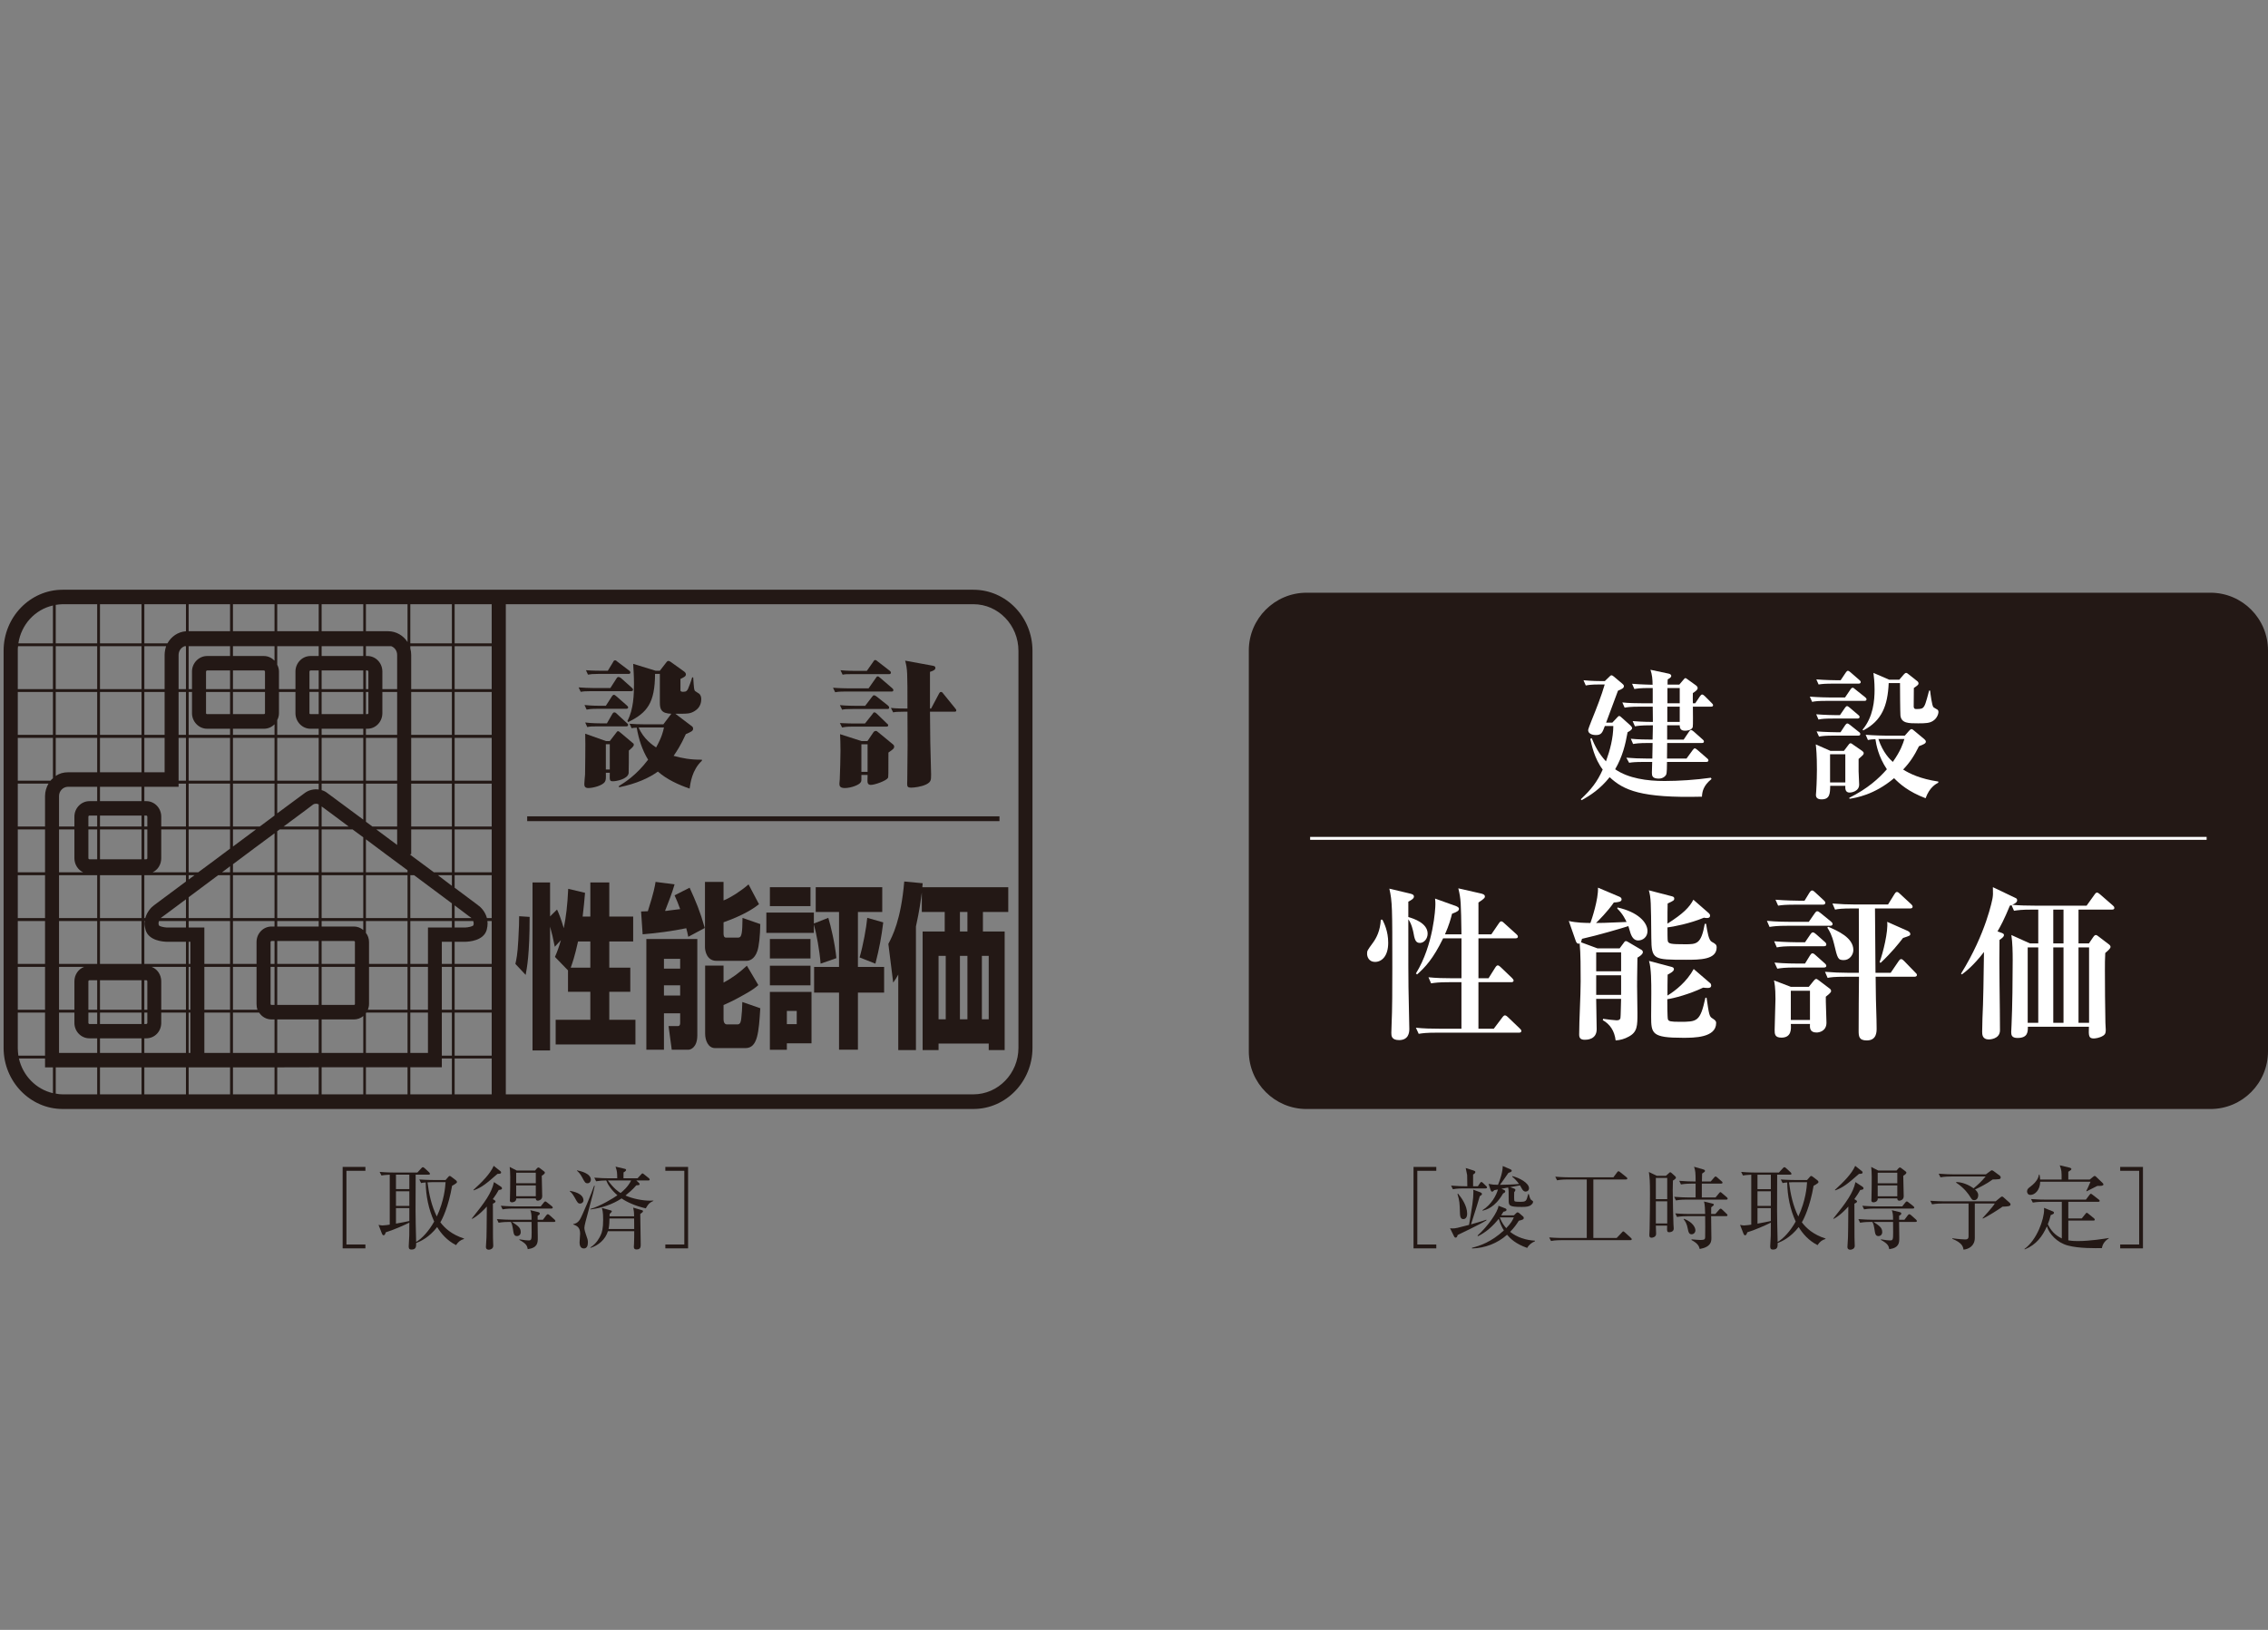 <?xml version="1.0" encoding="UTF-8"?>
<svg id="_レイヤー_1" data-name="レイヤー_1" xmlns="http://www.w3.org/2000/svg" version="1.1" viewBox="0 0 320 230">
  <rect x="0" y="0" width="320" height="230" fill="#808080" stroke="none"/>
  <!-- Generator: Adobe Illustrator 29.7.1, SVG Export Plug-In . SVG Version: 2.1.1 Build 8)  -->
  <defs>
    <style>
      .st0 {
        fill: #231815;
      }

      .st1 {
        fill: #fff;
      }

      .st2 {
        fill: none;
        stroke: #fff;
        stroke-width: .412px;
      }
    </style>
  </defs>
  <g>
    <path class="st0" d="M199.44,176.163v-11.494h3.212v.548h-2.677v10.398h2.677v.548h-3.212Z"/>
    <path class="st0" d="M205.666,174.277c-.064.217-.114.37-.293.37-.089,0-.166-.077-.203-.154l-.575-1.172c.154.026.243.026.384.026.394,0,.585-.051,2.293-.497.446-2.613.612-3.631.612-4.575,0-.166,0-.255-.027-.395l1.006.369c.104.038.23.115.23.243,0,.114-.077.178-.305.305-.28.969-.369,1.262-1.237,3.976.382-.114,1.567-.433,2.166-.662l.012.089c-.726.496-4.026,2.051-4.065,2.076ZM209.617,167.702h-3.123c-.127,0-.917,0-1.502.115l-.255-.509c.853.076,1.745.088,1.963.088h.33c0-.216-.012-1.465-.025-1.579-.012-.077-.178-.867-.203-.994l1.083.343c.178.064.28.115.28.217,0,.153-.178.28-.32.357v1.656h.676l.293-.433c.064-.089.114-.166.191-.166.089,0,.178.089.243.14l.432.421c.077.076.129.127.129.203,0,.115-.102.14-.191.14ZM206.469,172.035c-.459,0-.471-.535-.484-.956-.039-1.288-.052-1.619-.344-2.587l.077-.051c.434.509,1.287,1.656,1.287,2.828,0,.7-.409.765-.535.765ZM215.477,176.1c-1.656-.586-2.357-1.3-2.841-1.861-1.363,1.224-3.121,1.886-4.943,1.937v-.102c1.108-.268,2.712-.803,4.497-2.447-.241-.382-.496-.866-.726-1.643-.803,1.006-1.77,1.899-2.93,2.459l-.064-.089c1.415-1.262,2.893-3.339,2.957-4.205l.955.369c.077.026.178.089.178.204,0,.191-.28.242-.434.268-.176.293-.228.382-.317.509h1.797l.317-.306c.077-.076.116-.114.205-.114.075,0,.178.076.228.114l.56.485c.052.038.077.128.077.191,0,.217-.203.268-.701.395-.293.471-.637.968-1.222,1.568.994.79,2.229,1.171,3.505,1.248v.077c-.446.191-.855.484-1.098.943ZM216.039,170.021c-.28.243-.676.294-1.314.294-1.859,0-1.859-.191-1.859-1.032,0-1.172,0-1.3-.077-1.708-.089.013-.637.115-.944.178l.369.166c.052.026.166.089.166.191,0,.178-.191.255-.305.306-1.16,2.013-2.409,2.306-2.88,2.421l-.037-.063c1.274-.765,1.988-2.154,2.191-2.918-.305.051-.369.063-.51.089-.102.114-.203.216-.317.216-.102,0-.166-.127-.191-.191l-.307-.905c.612.115.766.115,1.338.128.305-.739.674-1.873.662-2.651l1.083.46c.089.037.191.102.191.203,0,.128-.127.191-.471.306-.191.268-1.006,1.465-1.197,1.682.892-.012,1.899-.038,2.702-.115-.409-.534-.612-.739-.969-1.031l.025-.077c.944.217,2.345.956,2.345,1.708,0,.293-.216.471-.471.471-.293,0-.434-.242-.51-.369-.037-.077-.241-.434-.293-.509-.459.089-1.324.242-1.388.254l.471.166c.154.051.268.102.268.217,0,.128-.102.254-.166.319,0,.191-.012.394-.012.688,0,.471.012.548.102.611.102.064.56.064.726.064.88,0,.892-.064,1.16-1.096l.089.012c.052.217.166.688.32.803.253.178.28.203.28.28,0,.203-.193.369-.268.433ZM211.605,171.792c.293.765.662,1.237.917,1.517.714-.739.88-1.108,1.071-1.517h-1.988Z"/>
    <path class="st0" d="M230.036,175.003h-9.697c-.104,0-.919,0-1.504.115l-.255-.497c1.006.077,1.924.077,1.963.077h3.339v-8.258h-2.689c-.102,0-.917,0-1.504.115l-.253-.509c1.006.089,1.911.089,1.961.089h6.244l.51-.689c.062-.089.127-.165.203-.165.089,0,.154.051.243.128l.878.7c.052.038.129.115.129.191,0,.128-.129.14-.191.14h-4.601v8.258h3.287l.726-.765c.089-.102.141-.166.203-.166.077,0,.154.077.23.14l.84.765c.052.051.129.115.129.191,0,.14-.129.14-.191.14Z"/>
    <path class="st0" d="M236.037,166.606c-.012.459-.025.752-.025,1.363,0,1.338.077,4.231.102,4.779,0,.165.039.459.039.624,0,.485-.55.51-.612.51-.344,0-.344-.089-.32-.931h-1.592c0,.089.037,1.134.037,1.16,0,.459-.496.548-.637.548-.317,0-.317-.243-.317-.395,0-.14.037-.765.037-.892.037-.968.052-4.549.052-4.842,0-1.898-.039-2.255-.154-3.147l1.108.535h1.299l.371-.331c.139-.115.164-.166.228-.166s.127.038.203.114l.51.46c.05.051.102.127.102.203,0,.115-.255.28-.434.408ZM235.234,166.224h-1.604v2.994h1.604v-2.994ZM235.234,169.524h-1.604v3.122h1.604v-3.122ZM243.568,169.282h-5.607c-.228,0-.878,0-1.502.115l-.243-.51c.791.064,1.569.089,1.951.089h1.071v-1.95h-.562c-.127,0-.905,0-1.502.115l-.243-.509c.84.076,1.733.089,1.951.089h.357c0-1.288-.039-1.529-.218-2.077l1.314.382c.139.038.228.102.228.204,0,.102-.037.127-.407.382-.012.306-.012.383-.027,1.109h1.249l.471-.549c.089-.114.141-.153.205-.153.075,0,.139.038.228.128l.625.548c.064.051.127.102.127.191,0,.115-.114.14-.191.14h-2.727v1.95h1.938l.484-.586c.102-.127.141-.165.191-.165.077,0,.114.051.243.153l.674.574c.102.089.114.153.114.191,0,.128-.114.14-.191.14ZM243.543,171.615h-2.115c0,.254.037,2.65.037,3.058,0,.485,0,1.274-1.643,1.58-.114-.42-.255-.777-1.172-1.274l.025-.089c.255.025,1.046.089,1.249.089.573,0,.65-.115.662-.369.015-.229.015-2.791,0-2.994h-2.471c-.317,0-.93.012-1.502.114l-.243-.509c.865.077,1.77.089,1.949.089h2.268c-.012-.497-.037-1.389-.164-1.759l1.145.28c.166.038.243.064.243.166,0,.089-.037.114-.369.369-.012.242-.012.319-.012.943h.598l.523-.599c.102-.115.154-.154.218-.154.062,0,.114.026.216.128l.625.599c.089.077.127.115.127.191,0,.115-.102.141-.191.141ZM238.675,174.175c-.382,0-.459-.357-.521-.7-.141-.803-.396-1.172-.6-1.415l.052-.076c1.247.497,1.604,1.236,1.604,1.631,0,.343-.268.56-.535.56Z"/>
    <path class="st0" d="M256.444,175.705c-1.274-.651-2.115-1.643-2.662-2.548-1.148,1.477-2.372,2.025-2.969,2.255.012.459.012.918-.65.918-.396,0-.396-.243-.396-.485,0-.204.064-1.249.077-1.491,0-.242.012-1.529.012-1.822-.65.331-2.357,1.083-3.324,1.363-.102.319-.178.42-.307.42-.114,0-.178-.089-.228-.217l-.486-1.248c.369.063.421.077.575.077.28,0,.853-.089,1.006-.115v-7.047c-.739.038-.957.077-1.172.115l-.255-.509c1.006.089,1.951.089,1.963.089h3.364l.548-.599c.102-.115.154-.154.216-.154.077,0,.141.038.255.14l.637.586c.064.051.114.154.114.204,0,.102-.075.127-.191.127h-1.822c-.025,4.83-.037,5.365.064,9.494.84-.485,1.797-1.542,2.548-2.88-.791-1.733-1.172-3.618-1.197-5.517-.396.025-.498.051-.65.089l-.255-.51c.994.077,1.936.077,1.949.077h1.76l.357-.408c.114-.128.151-.166.216-.166.077,0,.141.038.268.14l.585.446c.104.077.178.178.178.229,0,.089,0,.14-.114.217-.228.166-.407.28-.573.357-.498,2.944-1.388,4.727-1.656,5.148.61.816,1.592,1.733,3.337,2.293v.064c-.484.14-.816.394-1.121.866ZM249.855,165.765h-1.884v2.039h1.884v-2.039ZM249.855,168.11h-1.884v2.065h1.884v-2.065ZM249.855,170.48h-1.884v2.191c.662-.128,1.604-.294,1.884-.369v-1.822ZM253.003,166.823c-.114,0-.332.012-.585.025.203,1.631.56,3.3,1.311,4.817,1.046-2.231,1.197-4.18,1.237-4.842h-1.963Z"/>
    <path class="st0" d="M262.841,167.842c-.089.051-.28.077-.369.077-.203.357-.459.79-.84,1.3l.203.114c.139.077.178.14.178.217s-.064.166-.369.306c0,1.643,0,3.491.012,4.753,0,.178.037,1.006.037,1.197,0,.446-.459.548-.625.548-.191,0-.407-.076-.407-.395,0-.177.064-1.108.077-1.325.025-.879.025-1.236.05-4.37-.33.369-1.222,1.313-2.09,1.745l-.025-.063c1.874-2.332,2.779-3.593,3.121-5.135l.994.65c.089.063.141.14.141.229,0,.077-.037.128-.089.153ZM262.294,165.651c-1.606,1.402-2.218,1.911-3.364,2.331l-.027-.076c1.237-1.134,2.359-2.256,2.855-3.39l.942.751c.077.064.104.115.104.204,0,.115-.141.191-.51.178ZM270.258,172.43h-2.308c0,.356.027,1.898.027,2.217,0,.713,0,1.427-1.415,1.631-.077-.434-.178-.778-1.185-1.313l.013-.077c.751.114.994.153,1.274.153.409,0,.446-.102.446-1.108,0-.243-.012-1.288-.012-1.503h-2.752c.84.56,1.222.816,1.222,1.439,0,.421-.317.561-.51.561-.446,0-.484-.294-.598-1.071-.025-.229-.141-.714-.28-.93h-.23c-.317,0-.93.012-1.502.114l-.243-.509c.791.063,1.579.089,1.949.089h2.945c0-.791-.052-1.006-.178-1.351l1.096.268c.154.038.243.089.243.217s-.141.216-.307.305v.561h.753l.459-.612c.102-.127.151-.165.228-.165.064,0,.141.038.243.127l.701.625c.05.051.127.14.127.204,0,.076-.077.128-.203.128ZM269.901,170.544h-5.391c-.127,0-.905,0-1.502.114l-.243-.509c.88.077,1.847.089,1.951.089h3.681l.421-.535c.089-.114.154-.165.216-.165.064,0,.129.038.255.14l.676.535c.075.051.127.14.127.191,0,.089-.089.14-.191.14ZM268.538,165.918c0,.459.064,2.485.064,2.893,0,.56-.562.624-.6.624-.293,0-.305-.229-.305-.319h-2.754c0,.497-.484.549-.612.549-.241,0-.293-.141-.293-.268,0-.052,0-.14.012-.229.027-.6.039-2.371.039-3.11,0-.701-.039-1.02-.077-1.389l.994.51h2.586l.255-.294c.077-.089.154-.14.218-.14.062,0,.127.038.241.128l.548.42c.077.051.129.128.129.191,0,.128-.255.332-.446.434ZM267.697,165.485h-2.766v1.491h2.766v-1.491ZM267.697,167.282h-2.766v1.529h2.766v-1.529Z"/>
    <path class="st0" d="M278.631,169.83v4.855c0,1.148-.88,1.594-1.594,1.657-.062-.395-.151-.943-1.579-1.529l.012-.077c.726.115,1.606.166,1.772.166.216,0,.508,0,.508-.433v-4.639h-3.644c-.32,0-.93.012-1.504.115l-.253-.497c.789.051,1.579.076,1.961.076h7.263l.65-.534c.089-.077.166-.14.243-.14.089,0,.154.037.255.14l.84.751c.077.064.116.166.116.229,0,.166-.193.217-.32.243-.191.037-.446.051-.816.063-.612.446-2.065,1.351-2.766,1.682l-.05-.063c.178-.191,1.428-1.555,1.733-2.065h-2.828ZM276.031,166.797c.357.026,1.287.077,2.434.892.625-.523,1.071-.931,1.695-1.669h-4.868c-.32,0-.93.012-1.504.115l-.253-.51c.878.077,1.795.089,1.961.089h4.702l.587-.433c.102-.077.191-.14.253-.14.077,0,.166.063.282.14l.84.625c.077.063.127.153.127.242,0,.128-.077.203-.191.242-.154.038-.816.051-.942.051-.905.663-1.951,1.16-2.486,1.415.191.178.446.408.446.816,0,.254-.127.688-.573.688-.268,0-.307-.077-.612-.548-.139-.217-.726-1.148-1.936-1.925l.037-.089Z"/>
    <path class="st0" d="M297.546,174.736c-.382.255-.867.663-.982,1.389-.865.012-3.25.064-4.816-.369-1.542-.42-2.613-1.643-2.943-2.702-.637,1.415-1.492,2.587-3.111,3.25l-.062-.051c1.81-1.325,2.777-4.256,2.777-5.53,0-.102,0-.166-.012-.28l1.262.509c.064.025.141.089.141.178,0,.14-.039.166-.461.343-.102.446-.216.829-.407,1.275.394.84.994,1.554,1.976,2.013v-5.173h-2.588c-.344,0-.942.012-1.502.114l-.255-.497c1.044.077,1.81.077,1.961.077h5.785l.51-.675c.077-.089.127-.153.191-.153s.154.076.255.153l.853.663c.077.051.129.102.129.191,0,.128-.116.128-.191.128h-4.231v2.345h1.899l.508-.625c.089-.115.129-.166.193-.166.075,0,.164.077.241.14l.766.625c.062.051.127.115.127.191,0,.14-.114.14-.191.14h-3.542v2.791c.216.038.6.102,1.351.102,1.733,0,3.721-.331,4.383-.433l-.012.037ZM296.284,167.345h-.357c-.241.115-1.299.663-1.517.765l-.05-.038c.064-.102.535-1.134.598-1.313h-7.097c-.037,1.211-.764,1.86-1.388,1.86-.332,0-.471-.267-.471-.496,0-.306.191-.46.432-.638,1.071-.802,1.185-1.414,1.249-1.733h.077c.052.255.077.42.089.701h3.032c0-1.223,0-1.249-.266-2.014l1.438.344c.104.025.205.102.205.178,0,.114-.052.14-.434.394v1.097h3.019l.523-.421c.052-.037.114-.089.178-.089.052,0,.127.038.178.089l.942.905c.064.051.116.14.116.192,0,.216-.344.216-.498.216Z"/>
    <path class="st0" d="M299.146,176.163v-.548h2.677v-10.398h-2.677v-.548h3.212v11.494h-3.212Z"/>
  </g>
  <g>
    <path class="st0" d="M311.878,83.641h-127.537c-4.482,0-8.141,3.658-8.141,8.145v56.566c0,4.491,3.659,8.145,8.141,8.145h127.537c4.502,0,8.122-3.654,8.122-8.145v-56.566c0-4.487-3.62-8.145-8.122-8.145Z"/>
    <g>
      <path class="st1" d="M240.131,112.423c-8.614.219-11.048-.917-13.021-2.752-1.336,1.675-2.731,2.572-3.949,3.25l-.118-.139c1.455-1.356,2.332-2.473,3.09-4.188-1.177-1.536-1.575-3.53-1.753-4.328l.199-.1c.417,1.017.957,2.134,2.013,3.27.579-1.595,1.017-3.27,1.038-4.985h-1.197c-.338.917-.477,1.276-1.255,1.276-.16,0-1.098-.02-1.098-.717,0-.101.301-.897.479-1.336.697-1.715,1.415-3.549,1.855-5.085h-.818c-1.098,0-1.536.08-1.855.14l-.32-.738c1.218.119,2.235.119,2.393.119h.618l.579-.558c.139-.14.239-.259.359-.259.1,0,.239.1.359.199l1.137.958c.1.079.259.219.259.359,0,.279-.241.418-.838.658-.239.638-1.415,3.788-1.675,4.506h.878l.637-.678c.1-.1.22-.259.32-.259.12,0,.259.119.398.259l1.156,1.037c.1.08.28.279.28.419,0,.219-.338.418-.639.578-.317,1.755-.697,3.39-1.753,5.224,1.874,1.297,4.507,1.656,6.96,1.656,2.013,0,4.445-.16,6.539-.46l.1.179c-1.177.938-1.316,1.795-1.355,2.493ZM241.407,99.72h-2.552c0,.499.039,2.732-.021,2.892-.178.499-.957.499-1.096.499-.558,0-.739-.279-.739-.758h-1.774v2.014h2.332l.739-1.097c.1-.139.178-.258.299-.258s.299.159.38.219l1.235,1.097c.1.08.201.179.201.299,0,.22-.181.22-.301.22h-4.885l-.021,2.193h2.754l.857-1.177c.139-.179.218-.259.299-.259.1,0,.178.06.38.219l1.355,1.177c.079.06.199.16.199.3,0,.199-.199.219-.299.219h-5.545c0,.578-.019,1.555-.1,1.755-.058.16-.398.599-1.056.599-.917,0-.977-.399-.977-.818,0-.22.042-1.296.042-1.536h-1.098c-1.397,0-1.774.06-2.154.119l-.398-.718c.938.08,1.895.12,2.851.12h.818l.039-2.193h-.598c-1.376,0-1.756.08-2.154.139l-.32-.738c1.038.1,2.094.119,3.071.119.021-.658.042-1.874.042-2.014h-.38c-1.376,0-1.756.08-2.154.14l-.32-.738c1.357.119,2.712.119,2.853.119l-.021-2.154h-1.816c-1.376,0-1.774.08-2.152.14l-.32-.738c.938.1,1.874.119,2.83.119h1.457v-2.153h-.438c-1.378,0-1.756.079-2.154.139l-.32-.738c1.316.119,2.613.119,2.891.14,0-.739-.058-1.416-.299-2.115l2.534.538c.118.021.398.1.398.32,0,.139-.06.259-.498.498-.021.24-.021.439-.021.738h1.656l.577-.678c.081-.1.199-.24.28-.24.1,0,.218.12.317.179l1.137.818c.181.12.28.279.28.399,0,.239-.22.418-.679.717-.021.179,0,1.217,0,1.436h.338l.658-.977c.102-.139.201-.258.32-.258.1,0,.259.119.359.219l.977.977c.12.119.199.199.199.319,0,.199-.199.199-.299.199ZM237,99.72h-1.753v2.154h1.753v-2.154ZM237,97.089h-1.735v2.153h1.735v-2.153Z"/>
      <path class="st1" d="M263.055,98.903h-5.225c-1.216,0-1.656.039-2.154.139l-.32-.738c1.197.1,2.613.119,2.833.119h2.133l.757-1.116c.1-.16.22-.259.32-.259s.199.08.359.22l1.397,1.116c.1.08.199.179.199.299,0,.199-.181.22-.299.22ZM262.237,107.098v1.735c0,.519.079,1.356.079,1.875,0,1.017-1.177,1.136-1.336,1.136-.637,0-.637-.558-.618-.957h-2.133c-.019,1.077-.039,1.914-1.216,1.914-.618,0-.797-.279-.797-.638,0-.119.039-.398.039-.519.079-1.116.1-2.691.1-3.031,0-2.133-.1-2.972-.16-3.569l2.073.917h1.895l.558-.738c.141-.199.241-.339.38-.339.12,0,.259.119.398.22l1.237.857c.139.1.22.199.22.319,0,.2-.081.259-.718.818ZM262.078,101.396h-3.351c-1.216,0-1.654.039-2.152.139l-.32-.738c1.216.1,2.613.12,2.83.12h.519l.699-1.018c.079-.119.199-.258.299-.258.118,0,.218.1.378.219l1.197,1.017c.1.08.199.16.199.299,0,.179-.16.22-.299.22ZM262.237,96.47h-3.49c-1.216,0-1.656.039-2.154.119l-.32-.718c1.197.1,2.613.12,2.833.12h.598l.718-1.077c.081-.1.181-.259.299-.259.12,0,.28.139.38.219l1.237,1.077c.1.1.199.16.199.299,0,.179-.16.22-.299.22ZM262.177,103.808h-3.37c-1.216,0-1.656.04-2.154.14l-.338-.738c1.216.1,2.631.119,2.851.119h.519l.658-.997c.079-.119.199-.24.299-.24.12,0,.239.101.38.2l1.255.997c.12.079.199.179.199.299,0,.199-.178.219-.299.219ZM260.362,106.44h-2.152v3.969h2.152v-3.969ZM271.69,112.642c-2.434-.917-3.69-2.053-4.447-2.831-2.833,2.393-5.445,2.772-6.281,2.911l-.042-.139c2.594-1.297,4.148-2.712,5.306-4.029-1.197-1.794-1.496-3.429-1.617-4.247-.519.02-.778.059-1.056.119l-.32-.738c1.197.1,2.613.119,2.833.119h2.691l.598-.678c.139-.16.241-.24.359-.24.1,0,.22.1.359.22l1.415,1.177c.081.079.241.219.241.358,0,.28-.32.399-.977.659-.639,1.316-1.297,2.313-2.233,3.29.957.598,2.432,1.316,4.964,1.694v.16c-.338.179-1.235.638-1.793,2.193ZM272.725,101.735c-.477.299-.977.338-2.073.338-1.376,0-2.374,0-2.513-1.097-.039-.418-.06-3.768-.06-4.367v-.219h-1.596c-.139,3.21-.975,5.324-3.588,6.68l-.1-.1c1.515-1.815,1.695-4.127,1.695-5.663,0-1.097-.102-1.854-.16-2.353l2.212.958h1.436l.618-.718c.1-.1.22-.24.338-.24.12,0,.241.1.359.199l1.158.917c.118.08.239.2.239.359,0,.179-.06.24-.658.659,0,.518-.021,2.492-.021,2.631.021.16.042.339.38.339.679,0,.818-.1.917-.179.299-.259.419-.697.878-2.432h.139c.06.537.259,2.093.459,2.332.039.06.438.279.537.339.12.06.181.179.181.359,0,.299-.239.937-.778,1.256ZM265.029,104.287c.637,1.934,1.656,2.891,2.034,3.23,1.116-1.575,1.415-2.533,1.635-3.23h-3.669Z"/>
    </g>
    <g>
      <path class="st1" d="M195.051,129.779c.232.489.816,1.606.816,3.259,0,1.886-.909,2.701-1.863,2.701-.861,0-1.116-.722-1.116-1.141,0-.442.023-.465.836-1.582.49-.675,1.025-1.7,1.096-3.236h.232ZM198.963,126.101c.185.047.535.116.535.419,0,.302-.444.535-.793.721v2.165c.722.21,2.725.838,2.725,2.351,0,.722-.513,1.304-1.094,1.304-.629,0-.745-.513-.932-1.56-.023-.093-.232-1.164-.699-1.769,0,6.914,0,7.427.023,9.568,0,.931.118,5.075.118,5.913,0,.513-.118,1.559-1.444,1.559-1.071,0-1.094-.605-1.094-1.024,0-.466.093-2.467.093-2.886.023-1.327.046-1.886.046-6.286,0-8.428,0-9.359-.419-11.175l2.934.698ZM204.433,138.603c-1.419,0-1.932.07-2.515.163l-.371-.861c1.094.116,2.187.139,3.306.139h1.351v-5.634h-2.586c-1.442,2.957-2.561,4.097-3.677,5.099l-.164-.14c2.492-4.027,2.747-9.195,2.747-9.754,0-.232,0-.419-.046-.814l2.98,1.071c.162.07.394.187.394.372,0,.303-.326.442-.977.698-.187.722-.419,1.606-1,2.91h2.328c-.071-4.47-.071-4.982-.444-6.495l3.167.721c.21.047.583.14.583.419,0,.14,0,.279-.909.861v4.494h1.816l1.048-1.537c.093-.14.21-.303.349-.303.164,0,.326.163.444.28l1.697,1.536c.093.093.21.187.21.35,0,.21-.21.232-.349.232h-5.215v5.634h1.421l.952-1.513c.118-.187.234-.303.351-.303.139,0,.303.14.419.256l1.583,1.513c.116.116.232.256.232.372,0,.21-.21.233-.351.233h-4.609v6.565h2.166l1.21-1.606c.162-.21.255-.279.371-.279.164,0,.374.21.419.255l1.654,1.583c.139.116.232.233.232.372,0,.21-.21.233-.349.233h-11.617c-1.444,0-1.934.07-2.515.163l-.396-.862c1.118.117,2.212.14,3.331.14h3.096v-6.565h-1.77Z"/>
      <path class="st1" d="M231.15,132.712c-.419,0-.816-.21-1.096-1.024-.046-.163-.255-.861-.301-1.001-.932.303-4.331,1.303-6.543,1.793-.046.163-.093.372-.139.489l2.328.861h3.119l.606-.814c.068-.117.139-.21.278-.21.141,0,.21.07.303.116l1.863,1.095c.091.046.232.163.232.349,0,.326-.629.698-.768.768-.048,2.444-.048,3.655-.048,4.028,0,.606.048,3.236.048,3.795,0,1.792,0,2.677-1.235,3.328-.583.326-1.187.489-1.839.535-.164-1.35-.793-2.282-1.816-2.864l.046-.186c.374.07,1.7.21,1.886.21.326,0,.488-.071.558-.303.046-.163.071-2.351.093-2.724h-3.515c0,.372.071,3.911.071,4.283,0,1.49-1.421,1.49-1.677,1.49-.606,0-.793-.255-.793-.745,0-2.095.21-5.424.21-7.519,0-1.769,0-3.888-.139-5.331-.255.116-.442-.047-.535-.303l-1-2.864c1.046.256,2.444.28,3.048.28.187-.49,1.141-3.352,1.071-4.982l3.028,1.28c.162.07.303.187.303.372,0,.35-.467.396-1.096.442-.838,1.235-2.212,2.607-2.513,2.888.652,0,1.023,0,4.306-.14-.116-.256-.513-1.14-1.303-1.885l.023-.163c2.864.628,4.237,2.095,4.237,3.328,0,.861-.674,1.327-1.303,1.327ZM228.728,134.388h-3.515v2.678h3.515v-2.678ZM228.728,137.624h-3.515v2.77h3.515v-2.77ZM237.855,135.436c-4.54,0-4.843,0-4.866-3.096-.048-5.075-.048-5.634-.349-6.705l3.235.838c.139.047.349.07.349.326s-.093.303-.93.698c-.025.745-.025,1.559-.025,2.84,2.235-1.419,3.096-2.304,3.656-3.375l2.187,1.909c.116.116.164.21.164.326,0,.279-.187.35-.442.35-.141,0-.303-.024-.419-.047-2.002.837-4.376,1.28-5.146,1.373,0,.653,0,1.793.048,1.933.116.372.419.442,2.422.442,1.652,0,2.281,0,2.793-2.886h.187c.185,1.211.371,2.304.791,2.537.513.28.699.396.699.792,0,1.746-2.376,1.746-4.354,1.746ZM237.458,146.448c-4.399,0-4.493-.582-4.493-3.027,0-.512.023-2.77.023-3.236,0-1.536,0-3.562-.326-4.586l3.167.838c.139.047.349.07.349.35,0,.302-.652.628-.884.745-.025.465-.025,2.537-.025,2.956,1.141-.698,2.725-1.956,3.702-3.748l2.328,2.001c.093.071.139.21.139.326,0,.419-.465.372-1.139.303-1.886.908-4.144,1.514-5.053,1.63,0,.395,0,2.677.093,2.864.116.255.374.326,1.654.326,2.467,0,2.886,0,3.631-3.399h.162c.349,2.421.396,2.654.816,2.91.326.209.535.349.535.652,0,2.095-3.119,2.095-4.679,2.095Z"/>
      <path class="st1" d="M258.216,130.64h-6.03c-1.419,0-1.932.07-2.515.163l-.371-.861c1.419.14,3.048.14,3.306.14h2.606l.838-1.211c.116-.163.21-.279.349-.279.141,0,.234.07.444.232l1.49,1.211c.116.092.232.21.232.349,0,.233-.21.256-.349.256ZM257.61,140.651c-.023.582.093,3.143.093,3.655,0,1.234-1.071,1.397-1.397,1.397-1.002,0-.955-.721-.932-1.211h-2.702c.048.699.118,1.933-1.326,1.933-.955,0-.955-.535-.955-1.117,0-.675.116-3.702.116-4.331,0-1.7-.139-2.282-.21-2.63l2.374.908h2.538l.699-.861c.093-.116.232-.256.349-.256.093,0,.21.093.374.21l1.536,1.164c.164.116.187.232.187.372,0,.186-.49.558-.745.768ZM257.33,133.527h-4.119c-1.421,0-1.934.047-2.515.163l-.374-.861c1.421.116,3.05.14,3.306.14h1.048l.745-1.095c.116-.163.21-.302.351-.302.139,0,.255.07.465.255l1.21,1.071c.141.117.234.233.234.374,0,.232-.187.255-.351.255ZM257.33,136.531h-4.051c-1.442,0-1.932.07-2.513.163l-.396-.861c1.419.139,3.073.139,3.328.139h.977l.699-1.14c.116-.187.21-.303.349-.303s.28.093.442.256l1.28,1.14c.164.14.234.256.234.372,0,.21-.21.233-.351.233ZM257.191,127.66h-3.795c-1.419,0-1.932.047-2.513.14l-.374-.838c1.419.116,3.05.14,3.306.14h.793l.697-1.141c.093-.139.21-.303.374-.303.116,0,.232.071.419.256l1.233,1.141c.141.139.21.21.21.349,0,.21-.187.256-.349.256ZM255.375,139.812h-2.702v4.121h2.702v-4.121ZM270.088,137.834h-5.447c.023,1.514.023,1.7.023,1.956,0,1.467.116,3.841.116,5.308,0,.535,0,1.722-1.397,1.722-1.116,0-1.141-.605-1.141-1.397,0-2.119.025-5.494.048-7.59h-1.909c-1.606,0-2.073.071-2.515.163l-.371-.861c1.094.093,2.212.14,3.306.14h1.467c.023-1.304,0-7.636,0-9.08h-.838c-1.606,0-2.073.07-2.515.163l-.371-.861c1.094.093,2.187.14,3.306.14h4.538l.909-1.467c.071-.116.187-.303.349-.303.164,0,.326.163.442.28l1.56,1.443c.093.092.21.21.21.349,0,.233-.21.256-.349.256h-4.96c.023,2.467.046,6.984.071,9.08h2.142l1.094-1.606c.139-.21.257-.327.374-.327.139,0,.255.093.419.256l1.558,1.606c.164.163.257.233.257.372,0,.233-.234.256-.374.256ZM260.148,135.483c-.838,0-.886-.232-1.374-2.282-.326-1.327-.652-1.839-.955-2.304l.139-.116c1.28.558,3.538,1.513,3.538,3.282,0,.675-.535,1.42-1.349,1.42ZM268.504,132.363c-.652.838-1.629,2.072-3.167,3.515l-.139-.116c.49-1.28,1.235-4.376,1.071-5.68l2.886,1.28c.141.07.374.21.374.442s-.116.256-1.025.558Z"/>
      <path class="st1" d="M297.969,128.359h-4.704v4.773h1.467l.583-.861c.185-.28.303-.326.394-.326.093,0,.257.092.328.163l1.558,1.187c.093.07.187.186.187.326,0,.232-.396.559-.745.861-.048,1.025-.048,1.327-.048,2.444,0,1.397.025,5.984.071,7.427,0,.139.048.814.048.931,0,.35,0,.653-.396.885-.49.303-1.094.372-1.303.372-.722,0-.722-.396-.676-1.653h-8.614c0,.721,0,1.583-1.465,1.583-.838,0-.886-.443-.886-.838,0-.21.023-.745.048-1.024.116-2.491.162-6.519.162-9.126,0-1.117-.023-2.444-.187-3.538l2.631,1.187h1.164v-4.773h-.907c-1.421,0-1.934.07-2.515.163l-.349-.792-.234.071c-.791,1.932-1.349,2.956-1.745,3.631l.583.21c.232.093.326.163.326.303,0,.209-.141.349-.629.698-.071,3.538.068,9.195.068,12.734,0,1.304-1.536,1.304-1.583,1.304-.93,0-.93-.745-.93-1.095,0-1.048.068-2.724.116-3.772.046-1.606.068-2.212.139-7.473-1.49,1.932-2.584,2.77-3.119,3.166l-.116-.116c3.561-5.727,4.422-10.523,4.447-10.662.068-.443.068-.559.046-1.537l3.167,1.513c.116.047.255.116.255.326,0,.28-.255.466-.697.652,1.046.093,2.117.117,3.189.117h7.309l1.118-1.56c.162-.232.232-.279.349-.279s.187.047.419.232l1.793,1.56c.139.116.232.21.232.372,0,.21-.187.232-.349.232ZM287.585,133.69h-1.49v10.639h1.49v-10.639ZM291.148,128.359h-1.444v4.773h1.444v-4.773ZM291.148,133.69h-1.444v10.639h1.444v-10.639ZM294.755,133.69h-1.49v10.639h1.49v-10.639Z"/>
    </g>
    <line class="st2" x1="184.852" y1="118.304" x2="311.341" y2="118.304"/>
  </g>
  <g>
    <path class="st0" d="M48.345,176.162v-11.494h3.212v.548h-2.677v10.398h2.677v.548h-3.212Z"/>
    <path class="st0" d="M64.344,175.704c-1.274-.65-2.117-1.643-2.664-2.548-1.145,1.477-2.37,2.025-2.967,2.255.012.46.012.918-.652.918-.394,0-.394-.243-.394-.485,0-.204.064-1.249.077-1.491,0-.242.012-1.529.012-1.822-.65.331-2.357,1.083-3.326,1.363-.1.319-.178.42-.305.42-.114,0-.178-.089-.23-.217l-.484-1.248c.369.063.421.077.575.077.278,0,.853-.089,1.004-.115v-7.047c-.739.038-.955.077-1.17.115l-.255-.509c1.006.089,1.949.089,1.961.089h3.366l.548-.6c.102-.114.154-.153.216-.153.077,0,.141.038.255.14l.637.586c.062.051.114.154.114.204,0,.102-.077.127-.191.127h-1.822c-.027,4.83-.039,5.365.064,9.494.84-.485,1.797-1.542,2.548-2.88-.791-1.733-1.172-3.618-1.199-5.517-.394.025-.496.051-.647.089l-.257-.51c.996.077,1.938.077,1.951.077h1.76l.357-.408c.112-.128.151-.166.216-.166.075,0,.141.038.268.141l.585.445c.102.077.178.178.178.229,0,.089,0,.141-.114.217-.228.166-.407.28-.573.357-.498,2.944-1.39,4.727-1.656,5.148.61.816,1.592,1.733,3.337,2.293v.064c-.484.14-.816.394-1.121.866ZM57.755,165.764h-1.886v2.039h1.886v-2.039ZM57.755,168.109h-1.886v2.065h1.886v-2.065ZM57.755,170.479h-1.886v2.191c.664-.128,1.606-.294,1.886-.369v-1.822ZM60.903,166.822c-.116,0-.332.012-.585.025.203,1.631.56,3.3,1.311,4.817,1.046-2.231,1.197-4.18,1.237-4.842h-1.963Z"/>
    <path class="st0" d="M70.741,167.841c-.089.051-.28.077-.369.077-.203.357-.459.79-.84,1.3l.203.114c.141.077.178.14.178.217s-.062.166-.369.306c0,1.643,0,3.491.012,4.753,0,.178.037,1.006.037,1.197,0,.446-.457.548-.623.548-.191,0-.409-.077-.409-.395,0-.177.064-1.108.077-1.325.025-.879.025-1.236.05-4.37-.33.369-1.222,1.313-2.088,1.745l-.027-.063c1.874-2.332,2.779-3.593,3.123-5.135l.992.65c.091.063.141.14.141.229,0,.077-.037.128-.089.153ZM70.194,165.65c-1.604,1.402-2.218,1.911-3.364,2.331l-.025-.076c1.237-1.134,2.357-2.256,2.853-3.39l.944.752c.075.063.102.114.102.203,0,.115-.141.191-.51.178ZM78.158,172.429h-2.305c0,.356.025,1.898.025,2.216,0,.714,0,1.428-1.415,1.631-.075-.433-.178-.777-1.185-1.311l.015-.077c.751.114.992.153,1.274.153.407,0,.444-.102.444-1.108,0-.243-.012-1.288-.012-1.503h-2.752c.84.56,1.224.816,1.224,1.439,0,.421-.32.561-.51.561-.446,0-.486-.294-.6-1.071-.025-.229-.139-.714-.28-.93h-.228c-.32,0-.932.012-1.504.114l-.243-.509c.791.063,1.581.089,1.951.089h2.943c0-.791-.05-1.006-.178-1.351l1.096.268c.154.038.243.089.243.217,0,.127-.139.216-.305.305v.561h.751l.459-.612c.102-.128.151-.165.23-.165.062,0,.139.037.241.127l.701.625c.05.051.129.14.129.204,0,.076-.079.128-.205.128ZM77.801,170.543h-5.389c-.129,0-.905,0-1.504.114l-.243-.509c.88.077,1.849.089,1.951.089h3.681l.421-.535c.089-.114.154-.165.218-.165.062,0,.127.038.253.14l.676.535c.075.051.127.14.127.191,0,.089-.089.14-.191.14ZM76.438,165.917c0,.459.064,2.485.064,2.893,0,.56-.562.624-.6.624-.293,0-.305-.229-.305-.319h-2.754c0,.497-.484.549-.61.549-.243,0-.295-.141-.295-.268,0-.051,0-.14.012-.229.027-.6.039-2.371.039-3.11,0-.701-.039-1.02-.077-1.389l.994.51h2.588l.253-.294c.079-.089.154-.14.218-.14s.127.038.243.128l.548.42c.075.051.127.128.127.191,0,.128-.255.332-.446.434ZM75.597,165.484h-2.766v1.491h2.766v-1.491ZM75.597,167.281h-2.766v1.529h2.766v-1.529Z"/>
    <path class="st0" d="M81.864,169.841c-.305,0-.384-.127-.766-.828-.344-.625-.585-.816-.714-.917l.027-.051c.421.076,1.911.343,1.911,1.351,0,.242-.216.445-.459.445ZM82.603,172.454c-.102.434-.151.65-.151.828,0,.268.151.701.191.829.253.7.305.866.305,1.21,0,.434-.114.854-.575.854-.598,0-.598-.688-.598-.879s.077-1.02.077-1.198c0-.917-.434-1.108-.969-1.313v-.051c.255-.051.585-.127.917-.611.32-.459,1.772-4.014,2.025-4.791l.091.012c-.141.829-1.135,4.371-1.314,5.11ZM82.895,166.975c-.305,0-.382-.114-.776-.866-.268-.497-.523-.739-.714-.905l.012-.051c.419.089,1.951.395,1.951,1.337,0,.166-.129.485-.473.485ZM91.115,170.517c-1.401-.319-2.638-.866-3.414-1.402-1.314.867-2.83,1.351-4.397,1.555v-.077c1.326-.344,3.326-1.568,3.81-1.924-.88-.752-1.376-1.555-1.579-2.091-.448,0-.984.038-1.428.115l-.255-.509c.791.063,1.579.089,1.961.089h1.274c-.012-.829-.012-.982-.241-1.645l1.299.306c.129.026.191.089.191.166,0,.153-.28.306-.357.343-.012.217-.012.549-.012.829h1.988l.486-.523c.075-.089.139-.165.203-.165.075,0,.154.076.241.14l.652.522c.087.077.127.14.127.191,0,.128-.077.14-.191.14h-1.695l.357.332c.025.025.104.102.104.178,0,.153-.066.153-.461.178-.51.599-1.108,1.096-1.527,1.439,1.056.472,2.469.726,3.426.726.089,0,.28,0,.51-.012l.012.038c-.56.28-.674.357-1.083,1.057ZM90.337,171.307c0,1.197.064,3.109.064,4.307,0,.293,0,.7-.573.7-.371,0-.396-.216-.396-.394,0-.077.025-.37.025-.434.027-.459.027-1.248.027-1.745h-3.708c-.357,1.147-1.311,2-2.471,2.357v-.077c.853-.509,1.299-1.402,1.426-1.682.218-.446.369-.969.369-2.23,0-1.109-.1-1.389-.191-1.657l1.237.344c.104.025.178.051.178.153,0,.063-.228.28-.305.357l-.015.331h3.468c-.015-.535-.015-.688-.139-1.223l1.235.357c.089.026.151.051.151.153,0,.089-.037.14-.382.383ZM85.763,166.579c.892,1.186,1.453,1.555,1.797,1.772.293-.243,1.046-.854,1.49-1.772h-3.287ZM89.471,171.944h-3.48c0,.242-.012.968-.127,1.491h3.619l-.012-1.491Z"/>
    <path class="st0" d="M93.875,176.162v-.548h2.677v-10.398h-2.677v-.548h3.21v11.494h-3.21Z"/>
  </g>
  <g>
    <path class="st0" d="M137.342,83.221H8.835c-4.585,0-8.327,3.856-8.327,8.613v56.039c0,4.735,3.742,8.62,8.327,8.62h128.508c4.605,0,8.333-3.886,8.333-8.62v-56.039c0-4.757-3.728-8.613-8.333-8.613ZM2.509,147.873v-4.981h3.846v6.078h-3.764c-.045-.38-.083-.741-.083-1.097ZM2.546,91.189h4.922v6.056H2.509v-5.411c0-.228,0-.438.037-.645ZM69.375,148.97h-5.228v-6.078h5.228v6.078ZM66.834,130.322c0,.071-.018.175-.057.277-.149.13-.655.262-1.099.283h-1.532v-.909h2.617c.041.079.071.22.071.348ZM8.329,142.892h2.169v1.451c0,1.221.958,2.179,2.122,2.179h1.093v2.059h-5.384v-5.689ZM56.035,92.424v4.821h-2.086v-2.486c0-1.199-.936-2.187-2.104-2.187h-.216v-1.384h3.573c.492.179.834.665.834,1.235ZM57.5,123.091h-5.872v-4.653c1.868,1.4,3.897,2.916,5.872,4.365v.287ZM12.471,142.892h1.243v1.609h-1.093c-.073,0-.149-.079-.149-.157v-1.451ZM29.07,97.643h3.39v3.128h-3.237c-.087,0-.153-.049-.153-.132v-2.997ZM51.977,97.245h-.348v-2.635h.216c.061,0,.132.102.132.149v2.486ZM12.471,117.047h1.243v4.21h-1.093c-.073,0-.149-.075-.149-.149v-4.061ZM20.788,116.636h-.421v-1.551h.271c.071,0,.15.077.15.159v1.392ZM39.115,101.613c.153-.291.246-.612.246-.973v-2.997h2.326v2.997c0,1.205.956,2.196,2.116,2.196h1.164v.865h-5.852v-2.088ZM44.967,97.643v3.128h-1.164c-.079,0-.14-.049-.14-.132v-2.997h1.304ZM43.663,97.245v-2.486c0-.047.061-.149.14-.149h1.164v2.635h-1.304ZM44.967,104.122v6.044h-5.852v-6.044h5.852ZM44.967,110.579v.832c-.694-.098-1.441.079-2.008.523.01,0-1.555,1.154-3.844,2.842v-4.196h5.852ZM50.077,136.02h-4.698v-3.229h4.556c.092,0,.142.067.142.142v3.087ZM39.115,141.811v-5.374h5.852v5.374h-5.852ZM38.177,136.437h.557v5.374h-.421c-.075,0-.136-.065-.136-.132v-5.242ZM22.432,129.973h3.805v.909h-2.739c-.405-.022-.94-.153-1.072-.283-.031-.102-.059-.207-.059-.277,0-.128.028-.269.065-.348ZM22.682,129.555c.069-.049.12-.124.149-.124.026,0,1.359-1.015,3.406-2.529v2.653h-3.555ZM14.107,121.257v-4.21h5.862v4.21h-5.862ZM26.237,123.502v.891c-2.661,1.972-4.525,3.368-4.525,3.368l.033-.022c-.397.273-1.003.92-1.247,1.815h-.132v-6.052h5.87ZM26.617,123.502h.826c-.285.21-.566.419-.826.614v-.614ZM26.617,126.609c1.227-.91,2.653-1.972,4.165-3.107h1.679v6.052h-5.844v-2.946ZM32.46,123.091h-1.127c.37-.287.775-.562,1.127-.854v.854ZM32.87,121.953c2.041-1.516,4.068-3.058,5.864-4.363v5.502h-5.864v-1.139ZM32.87,123.502h5.864v6.052h-5.864v-6.052ZM38.733,129.973v.771h-.421c-1.17,0-2.116.977-2.116,2.189v3.087h-3.327v-6.047h5.864ZM38.177,132.933c0-.075.061-.142.136-.142h.421v3.229h-.557v-3.087ZM45.38,136.437h4.698v5.242c0,.067-.049.132-.142.132h-4.556v-5.374ZM44.967,136.02h-5.852v-3.229h5.852v3.229ZM39.115,130.744v-.771h5.852v.771h-5.852ZM39.115,129.555v-6.052h5.852v6.052h-5.852ZM39.115,123.091v-5.797c.116-.096.23-.177.346-.248h5.506v6.045h-5.852ZM40.011,116.636c2.438-1.785,4.116-3.067,4.116-3.067.238-.197.635-.197.84-.051v3.119h-4.955ZM45.38,113.798c.604.441,2.008,1.475,3.817,2.837h-3.817v-2.837ZM46.219,111.934c-.246-.204-.525-.348-.839-.437v-.918h5.875v5.081l-5.036-3.726ZM38.733,115.084c-.653.478-1.327,1.009-2.084,1.551h-3.779v-6.056h5.864v4.505ZM36.112,117.047c-1.028.769-2.134,1.595-3.242,2.411v-2.411h3.242ZM32.46,119.752c-1.52,1.152-3.062,2.291-4.487,3.339h-1.357v-6.045h5.844v2.706ZM26.237,123.091h-4.698c.734-.34,1.211-1.107,1.211-1.984v-4.061h3.486v6.045ZM20.788,121.107c0,.075-.079.149-.15.149h-.271v-4.21h.421v4.061ZM19.968,116.636h-5.862v-1.551h5.862v1.551ZM13.713,116.636h-1.243v-1.392c0-.083.077-.159.149-.159h1.093v1.551ZM19.968,123.502v6.052h-5.862v-6.052h5.862ZM19.968,129.973v6.047h-5.862v-6.047h5.862ZM19.968,138.323v4.165h-5.862v-4.165h5.862ZM20.367,136.02v-6.047h.075c-.03.079-.055.22-.055.33,0,.287.071.602.157.934.448,1.534,2.519,1.642,2.926,1.658h2.767v3.125h-5.87ZM26.617,132.895h.24v3.125h-.24v-3.125ZM26.617,130.882v-.909h5.844v6.047h-3.626v-5.138h-2.218ZM32.46,136.437v6.051h-3.626v-6.051h3.626ZM32.87,136.437h3.327v5.242c0,.289.039.555.134.808h-3.461v-6.051ZM51.255,131.238c-.366-.315-.841-.494-1.319-.494h-4.556v-.771h5.875v1.265ZM45.38,129.555v-6.052h5.875v6.052h-5.875ZM45.38,123.091v-6.045h4.367c.49.356.977.73,1.508,1.111v4.934h-5.875ZM52.545,116.636l-.916-.678v-5.378h4.406v6.056h-3.49ZM56.035,117.047v2.189l-2.936-2.189h2.936ZM56.035,110.166h-4.406v-6.044h4.406v6.044ZM51.255,110.166h-5.875v-6.044h5.875v6.044ZM45.38,103.701v-.865h5.875v.865h-5.875ZM45.38,100.771v-3.128h5.875v3.128h-5.875ZM51.629,97.643h.348v2.997c0,.083-.071.132-.132.132h-.216v-3.128ZM51.255,97.245h-5.875v-2.635h5.875v2.635ZM45.38,92.573v-1.384h5.875v1.384h-5.875ZM44.967,92.573h-1.164c-1.16,0-2.116.987-2.116,2.187v2.486h-2.326v-2.486c0-.328-.092-.668-.246-.954v-2.617h5.852v1.384ZM38.733,93.226c-.389-.389-.904-.653-1.487-.653h-4.377v-1.384h5.864v2.037ZM37.247,94.61c.075,0,.142.102.142.149v2.486h-4.519v-2.635h4.377ZM32.46,97.245h-3.39v-2.486c0-.047.067-.149.153-.149h3.237v2.635ZM32.87,97.643h4.519v2.997c0,.083-.067.132-.142.132h-4.377v-3.128ZM37.247,102.836c.582,0,1.097-.234,1.487-.631v1.496h-5.864v-.865h4.377ZM38.733,104.122v6.044h-5.864v-6.044h5.864ZM32.46,110.166h-5.844v-6.044h5.844v6.044ZM32.46,110.579v6.056h-5.844v-6.056h5.844ZM26.237,116.636h-3.486v-1.392c0-1.201-.934-2.191-2.112-2.191h-.271v-2.027h4.829v-.446h1.04v6.056ZM19.968,111.026v2.027h-5.862v-2.027h5.862ZM13.713,113.053h-1.093c-1.164,0-2.122.989-2.122,2.191v1.392h-2.169v-4.306c0-.698.56-1.304,1.276-1.304h4.108v2.027ZM10.498,117.047v4.061c0,.877.505,1.644,1.229,1.984h-3.398v-6.045h2.169ZM13.713,123.502v6.052h-5.384v-6.052h5.384ZM13.713,129.973v6.047h-5.384v-6.047h5.384ZM12.62,138.323h1.093v4.165h-1.243v-4.011c0-.071.077-.153.149-.153ZM14.107,142.892h5.862v1.609h-5.862v-1.609ZM20.367,142.892h.421v1.451c0,.079-.079.157-.15.157h-.271v-1.609ZM20.367,142.487v-4.165h.271c.071,0,.15.083.15.153v4.011h-.421ZM21.39,136.437h4.847v6.051h-3.486v-4.011c0-.954-.578-1.744-1.361-2.039ZM26.617,136.437h.24v6.051h-.24v-6.051ZM26.856,142.892v5.689h-.24v-5.689h.24ZM28.835,142.892h3.626v5.689h-3.626v-5.689ZM32.87,142.892h3.691c.378.584,1.013.965,1.752.965h.421v4.723h-5.864v-5.689ZM39.115,143.858h5.852v4.723h-5.852v-4.723ZM45.38,143.858h4.556c.478,0,.954-.169,1.319-.48v5.203h-5.875v-4.723ZM52.067,141.679v-5.242h5.433v6.051h-5.594c.092-.254.161-.519.161-.808ZM52.067,136.02v-3.087c0-.478-.161-.942-.438-1.29v-1.669h5.872v6.047h-5.433ZM51.629,129.555v-6.052h5.872v6.052h-5.872ZM56.035,103.701h-4.406v-.865h.216c1.168,0,2.104-.991,2.104-2.196v-2.997h2.086v6.058ZM32.46,91.189v1.384h-3.237c-1.164,0-2.134.987-2.134,2.187v2.486h-.474v-6.056h5.844ZM27.09,97.643v2.997c0,1.205.97,2.196,2.134,2.196h3.237v.865h-5.844v-6.058h.474ZM26.237,103.701h-1.04v-6.058h1.04v6.058ZM26.237,104.122v6.044h-1.04v-6.044h1.04ZM23.227,108.979h-2.859v-4.857h2.859v4.857ZM19.968,108.979h-5.862v-4.857h5.862v4.857ZM8.329,136.437h3.553c-.806.295-1.384,1.086-1.384,2.039v4.011h-2.169v-6.051ZM14.107,146.522h5.862v2.059h-5.862v-2.059ZM20.367,146.522h.271c1.178,0,2.112-.958,2.112-2.179v-1.451h3.486v5.689h-5.87v-2.059ZM51.629,148.581v-5.622c.02-.016.059-.037.059-.067h5.813v5.689h-5.872ZM57.893,142.892h2.489v5.689h-2.489v-5.689ZM57.893,142.487v-6.051h2.489v6.051h-2.489ZM62.339,136.437h1.418v6.051h-1.418v-6.051ZM62.339,136.02v-3.125h1.418v3.125h-1.418ZM60.383,130.882v5.138h-2.489v-6.047h5.864v.909h-3.374ZM64.147,129.555v-1.793c1.349,1.003,2.198,1.66,2.198,1.66.049.01.1.055.179.134h-2.377ZM63.757,129.555h-5.864v-6.052h.533c2.031,1.52,3.905,2.916,5.331,3.974v2.078ZM61.783,123.502h1.974v1.504l-1.974-1.504ZM61.217,123.091l-3.323-2.464v-.096h.124v-3.484h5.74v6.045h-2.541ZM58.017,116.636v-6.056h5.74v6.056h-5.74ZM58.017,110.166v-6.044h5.74v6.044h-5.74ZM58.017,103.701v-6.058h5.74v6.058h-5.74ZM26.237,91.189v6.056h-1.04v-4.821c0-.57.354-1.056.84-1.235h.201ZM23.227,92.424v4.821h-2.859v-6.056h3.069c-.118.38-.21.798-.21,1.235ZM23.227,97.643v6.058h-2.859v-6.058h2.859ZM19.968,103.701h-5.862v-6.058h5.862v6.058ZM13.713,103.701h-5.848v-6.058h5.848v6.058ZM13.713,104.122v4.857h-4.108c-.655,0-1.258.169-1.74.527v-5.384h5.848ZM62.339,142.892h1.418v6.078h-1.418v-6.078ZM69.375,142.487h-5.228v-6.051h5.228v6.051ZM69.375,136.02h-5.228v-3.125h1.561c.437-.016,2.503-.124,2.957-1.658.089-.332.132-.647.132-.934,0-.11-.014-.252-.031-.33h.61v6.047ZM69.375,129.555h-.671c-.242-.895-.841-1.542-1.268-1.815l.049.022-3.339-2.493v-1.766h5.228v6.052ZM69.375,123.091h-5.228v-6.045h5.228v6.045ZM69.375,116.636h-5.228v-6.056h5.228v6.056ZM69.375,110.166h-5.228v-6.044h5.228v6.044ZM69.375,103.701h-5.228v-6.058h5.228v6.058ZM69.375,97.245h-5.228v-6.056h5.228v6.056ZM63.757,97.245h-5.74v-4.821c0-.317-.041-.612-.124-.922v-.313h5.864v6.056ZM57.893,90.786v-5.523h5.864v5.523h-5.864ZM57.5,90.603c-.582-.92-1.601-1.528-2.739-1.528h-3.132v-3.813h5.872v5.341ZM51.255,89.075h-5.875v-3.813h5.875v3.813ZM44.967,89.075h-5.852v-3.813h5.852v3.813ZM38.733,89.075h-5.864v-3.813h5.864v3.813ZM32.46,89.075h-5.844v-3.813h5.844v3.813ZM26.237,89.079c-1.131.083-2.082.749-2.613,1.707h-3.256v-5.523h5.87v3.817ZM19.968,90.786h-5.862v-5.523h5.862v5.523ZM19.968,91.189v6.056h-5.862v-6.056h5.862ZM13.713,97.245h-5.848v-6.056h5.848v6.056ZM7.468,97.643v6.058H2.509v-6.058h4.959ZM7.468,104.122v5.702c-.138.104-.248.22-.344.342H2.509v-6.044h4.959ZM6.839,110.579c-.293.521-.484,1.107-.484,1.75v4.306h-3.846v-6.056h4.33ZM6.355,117.047v6.045h-3.846v-6.045h3.846ZM6.355,123.502v6.052h-3.846v-6.052h3.846ZM6.355,129.973v6.047h-3.846v-6.047h3.846ZM6.355,136.437v6.051h-3.846v-6.051h3.846ZM19.968,150.624v3.803h-5.862v-3.803h5.862ZM20.367,150.624l5.87-.004v3.807h-5.87v-3.803ZM26.617,150.62h5.844v3.807h-5.844v-3.807ZM32.87,150.62h5.864v3.807h-5.864v-3.807ZM39.115,150.62l5.852-.014v3.821h-5.852v-3.807ZM45.38,150.606h5.875v3.821h-5.875v-3.821ZM51.629,150.606h5.872v3.821h-5.872v-3.821ZM57.893,150.606h4.446v-1.241h1.418v5.061h-5.864v-3.821ZM64.147,149.366h5.228v5.061h-5.228v-5.061ZM69.375,90.786h-5.228v-5.523h5.228v5.523ZM13.713,85.262v5.523h-5.848v-5.429c.307-.041.659-.094.969-.094h4.879ZM7.468,85.445v5.341H2.592c.399-2.656,2.348-4.774,4.876-5.341ZM2.67,149.366h3.685v1.258h1.113v3.636c-2.369-.543-4.247-2.458-4.798-4.894ZM7.865,154.321v-3.697h5.848v3.803h-4.879c-.311,0-.663-.032-.969-.106ZM143.696,147.873c0,3.593-2.849,6.554-6.353,6.554h-65.975v-69.165h65.975c3.504,0,6.353,2.953,6.353,6.571v56.039Z"/>
    <rect class="st0" x="74.383" y="115.196" width="66.636" height=".678"/>
    <path class="st0" d="M73.133,132.618c-.108,2.063-.281,2.826-.415,3.402l1.451,1.553c.189-1.07.558-2.892.558-8.186l-1.479-.096c0,.633-.018,1.693-.116,3.327Z"/>
    <path class="st0" d="M85.967,139.959h2.963v-3.406h-2.963v-3.695h3.37v-3.516h-3.37v-4.814h-2.674v4.814h-1.086c.157-1.316.236-2.132.34-3.353l-2.375-.564c-.116,2.442-.301,3.856-.627,5.559-.413-1.408-.698-2.098-.952-2.637l-.981.971v-4.79h-2.476v23.701h2.476v-17.461c.256.879.397,1.52.666,2.835l.863-.936c-.283.985-.489,1.561-.841,2.366l1.842,1.902v3.024h3.15v3.945h-4.891v3.48h11.256v-3.48h-3.691v-3.945ZM83.293,136.553h-2.769c.22-.607.562-1.557,1.034-3.695h1.734v3.695Z"/>
    <path class="st0" d="M104.654,131.647c-.067.303-.11.665-.531.665h-1.597c-.216,0-.439,0-.439-.637v-1.524c1.614-.574,3.657-1.457,5.002-2.558l-1.477-2.794c-.877.794-2.513,1.878-3.526,2.267v-2.619h-2.619v9.207c0,.519.254,1.931,1.612,1.931h4.267c.334,0,1.109-.177,1.516-1.396.218-.641.387-2.096.409-3.787l-2.507-.869c0,.914-.049,1.852-.112,2.116Z"/>
    <path class="st0" d="M91.196,148.127h2.484v-5.13h2.287v1.292c0,.191,0,.505-.324.505h-1.314l.45,3.333h2.391c.202,0,1.217-.25,1.217-2.035v-13.586h-7.191v15.621ZM93.679,135.302h2.287v1.388h-2.287v-1.388ZM93.679,139.044h2.287v1.441h-2.287v-1.441Z"/>
    <path class="st0" d="M95.178,126.344c.34.722.464,1.086.789,1.945-.277.024-1.382.165-1.634.201-.207.049-.291.049-.498.049.472-1.215.975-2.454,1.343-3.74l-2.682-.352c-.096.59-.222,1.433-1.091,4.139-.153,0-.81.037-.952.037l.22,3.221c2.045-.169,4.106-.438,6.153-.859.128.464.169.663.283,1.211l2.33-1.245c-.665-2.366-1.254-3.74-2.139-5.683l-2.122,1.076Z"/>
    <path class="st0" d="M104.587,143.705c-.043.378-.098.853-.529.853h-1.489c-.374,0-.482-.393-.482-.724v-2.01c.439-.205,1.258-.531,2.704-1.355,1.329-.725,1.787-1.091,2.206-1.459l-1.616-2.735c-1.121,1.052-2.257,1.837-3.294,2.383v-2.399h-2.597v9.608c0,.924.417,2.035,1.41,2.035h4.277c1.742,0,1.878-2.238,2.096-5.624l-2.536-.881c-.006.749-.083,1.872-.149,2.307Z"/>
    <path class="st0" d="M121.283,135.108l2.232.879c.566-2.222.846-3.746,1.105-5.826l-2.255-.641c-.13,1.386-.58,3.874-1.082,5.588Z"/>
    <rect class="st0" x="108.626" y="136.276" width="5.73" height="2.769"/>
    <path class="st0" d="M108.626,148.139h2.395v-.912h3.478v-7.254h-5.874v8.166ZM111.021,142.657h1.394v1.864h-1.394v-1.864Z"/>
    <rect class="st0" x="108.626" y="132.506" width="5.73" height="2.747"/>
    <path class="st0" d="M118.009,135.208c-.197-2.047-.791-4.554-1.14-5.689l-2.039.802v-1.542h-6.703v2.867h6.703v-1.201c.364,1.264.814,3.726.952,5.541l2.228-.779Z"/>
    <polygon class="st0" points="121.047 128.693 124.48 128.693 124.48 125.197 115.093 125.197 115.093 128.693 118.383 128.693 118.383 136.447 114.865 136.447 114.865 140.071 118.383 140.071 118.383 148.127 121.047 148.127 121.047 140.071 124.744 140.071 124.744 136.447 121.047 136.447 121.047 128.693"/>
    <rect class="st0" x="108.626" y="125.197" width="5.73" height="2.67"/>
    <path class="st0" d="M130.183,124.637l-2.6-.244c-.462,5.465-1.685,7.728-2.241,8.805l.682,5.461c.385-.547.478-.7.716-1.136v10.662h2.493v-17.44c.503-2.291.7-3.769.828-4.806v2.755h3.233v2.755h-3.117v16.736h2.248v-.928h7.077v.928h2.25v-16.736h-3.068v-2.755h3.575v-3.496h-12.123l.047-.561ZM138.538,134.883h.963v8.951h-.963v-8.951ZM135.441,128.693h1.056v2.755h-1.056v-2.755ZM135.441,134.883h1.056v8.951h-1.056v-8.951ZM133.437,143.834h-1.013v-8.951h1.013v8.951Z"/>
    <path class="st0" d="M83.425,97.532h5.608c.079,0,.283,0,.283-.201,0-.108-.075-.197-.205-.311l-1.469-1.313c-.179-.146-.283-.173-.362-.173-.122,0-.179.028-.289.195l-.873,1.363h-2.342c-.712,0-1.433-.041-2.137-.092l.291.625c.301-.053.566-.092,1.494-.092Z"/>
    <path class="st0" d="M84.463,95.098h4.222c.057,0,.256,0,.256-.199,0-.106-.063-.21-.199-.293l-1.61-1.219c-.197-.183-.232-.203-.356-.203-.126,0-.208.089-.248.203l-.767,1.264h-.971c-.161,0-1.14,0-2.114-.075l.283.625c.372-.063.661-.104,1.504-.104Z"/>
    <path class="st0" d="M88.525,101.735l.098.159c2.741-1.315,3.775-2.757,3.801-6.796h.678v4.039c0,.946.193,1.544,1.628,1.585l-.035.033-1.099,1.457h-2.664c-.7,0-1.396-.028-2.104-.079l.283.627c.226-.035.366-.075.727-.075.271,1.597.767,3.148,1.605,4.519-1.683,2.212-3.27,3.187-4.123,3.72l.022.175c2.521-.521,4.271-1.347,5.484-2.22,1.215,1.086,2.908,1.868,4.474,2.403.11-.745.319-2.613,1.738-3.941v-.138c-1.591.014-2.796-.206-3.996-.543.425-.618.991-1.445,1.725-3.066.759-.326,1.026-.452,1.026-.761,0-.234-.132-.336-.267-.419l-2.238-1.695h.722c.944,0,1.4,0,2.017-.391.867-.527.916-1.357.916-1.689,0-.393-.142-.557-.258-.718-.089-.061-.517-.332-.592-.391-.175-.155-.175-.342-.287-1.937h-.146c-.136.49-.517,1.496-.588,1.628-.149.265-.238.401-.7.401-.079,0-.332,0-.364-.175v-1.638c.513-.25.767-.37.767-.643,0-.199-.126-.303-.254-.409l-1.848-1.327c-.167-.102-.232-.159-.368-.159-.138,0-.181.057-.299.21l-.904,1.168h-.607l-3.158-.973c.041.759.114,1.612.114,2.849,0,1.443-.051,3.555-.926,5.207ZM92.572,105.475c-.45-.303-1.805-1.219-2.462-2.818h3.569c-.102.527-.301,1.374-1.107,2.818Z"/>
    <path class="st0" d="M86.508,110.247c.405,0,2.051-.281,2.191-1.139.026-.14.026-2.78.026-3.193.295-.256.702-.578.702-.81,0-.104-.026-.191-.134-.242l-1.691-1.428c-.281-.232-.311-.252-.389-.252-.138,0-.185.087-.277.226l-.898,1.166h-.539l-2.93-1.04c.053,1.491-.02,5.386-.02,5.75-.029.179-.104,1.294-.104,1.335,0,.289.053.584.56.584.665,0,2.014-.348,2.34-.883.153-.232.153-.474.138-1.272h.555c-.037,1.131-.008,1.198.472,1.198ZM85.482,108.585v-3.563h.555v3.563h-.555Z"/>
    <path class="st0" d="M86.665,100.527c-.12,0-.23.136-.258.203l-.775,1.343h-.944c-.14,0-1.188,0-2.122-.12l.299.649c.378-.094.618-.102,1.494-.102h4.009c.12,0,.254-.037.254-.205,0-.12-.065-.161-.204-.289l-1.392-1.284c-.128-.144-.236-.195-.362-.195Z"/>
    <path class="st0" d="M88.624,99.825c0-.12-.065-.161-.208-.301l-1.455-1.276c-.1-.092-.246-.203-.346-.203-.087,0-.179.073-.275.21l-.857,1.339h-.889c-.165,0-1.142,0-2.124-.108l.297.649c.311-.053.58-.114,1.512-.114h4.053c.085,0,.293,0,.293-.197Z"/>
    <path class="st0" d="M122.864,110.76c.557,0,2.159-.57,2.413-.977.075-.116.075-.464.075-3.587.668-.466.81-.586.81-.834,0-.12-.043-.214-.189-.336l-2.037-1.677c-.224-.175-.23-.205-.374-.205-.083,0-.205.039-.307.163l-.861,1.268h-.843l-3.024-.971c.031.678.061,1.258.061,2.352,0,1.339-.061,2.686-.104,4.009,0,.096-.049.505-.049.614,0,.236,0,.625.753.625.903,0,2.061-.456,2.25-.812.114-.161.114-.246.1-1.036h.873c0,.108-.016.665-.016.791,0,.226,0,.613.47.613ZM121.537,108.922v-3.895h.873v3.895h-.873Z"/>
    <path class="st0" d="M118.811,102.657c.297-.055.539-.12,1.479-.12h4.749c.075,0,.281,0,.281-.183,0-.118-.069-.169-.206-.281l-1.386-1.343c-.165-.151-.234-.203-.37-.203-.102,0-.142.051-.248.228l-1.066,1.339h-1.43c-.163,0-1.144,0-2.11-.059l.307.621Z"/>
    <path class="st0" d="M125.701,99.896l.319.631c.263-.061.547-.096,1.49-.096h.527c.028,4.475.028,4.947-.026,9.576,0,.067-.016.464-.016.549,0,.433.041.59.59.59.397,0,1.404-.12,2.088-.45.675-.34.698-.606.698-1.339v-.153c-.124-4.24-.124-4.711-.157-8.772h3.457c.096,0,.258,0,.258-.195,0-.087-.014-.1-.161-.285l-1.691-2.088c-.132-.179-.187-.22-.321-.22-.136,0-.189.114-.258.22l-1.127,2.122h-.157v-5.175c.529-.171.763-.307.763-.564,0-.216-.151-.252-.35-.301l-3.913-.718c.322,1.262.322,1.494.322,6.758-.535,0-1.557,0-2.336-.089Z"/>
    <path class="st0" d="M120.382,95.128h5.059c.075,0,.26,0,.26-.207,0-.128-.087-.208-.185-.283l-1.691-1.308c-.218-.177-.248-.187-.332-.187-.136,0-.169.045-.277.228l-.912,1.3h-1.605c-.035,0-1.264,0-2.112-.094l.303.633c.297-.071.58-.083,1.492-.083Z"/>
    <path class="st0" d="M125.202,100.049c.098,0,.254,0,.254-.183,0-.161-.104-.24-.179-.313l-1.571-1.247c-.226-.151-.285-.189-.382-.189-.108,0-.128.022-.265.189l-.987,1.292h-1.457c-.039,0-1.268,0-2.11-.096l.307.647c.297-.067.539-.1,1.479-.1h4.912Z"/>
    <path class="st0" d="M119.336,97.587h6.436c.091,0,.279,0,.279-.21,0-.045-.018-.138-.189-.285l-1.671-1.435c-.197-.169-.24-.207-.366-.207-.114,0-.153.085-.248.224l-1.024,1.461h-2.9c-.077,0-1.27-.014-2.12-.085l.301.633c.238-.041.486-.096,1.502-.096Z"/>
  </g>
</svg>